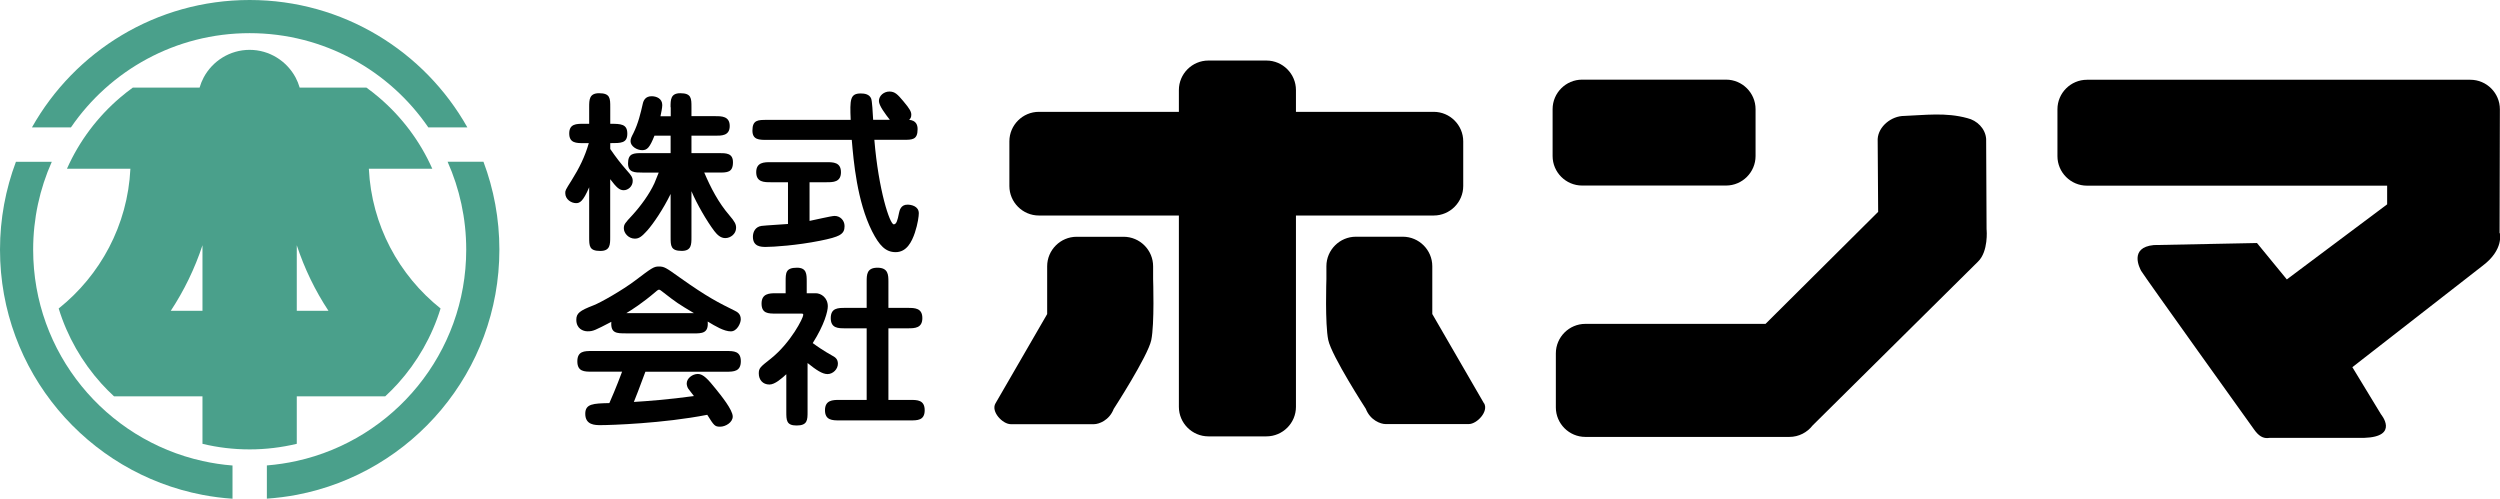 <?xml version="1.0" encoding="UTF-8"?>
<svg id="_レイヤー_2" data-name="レイヤー 2" xmlns="http://www.w3.org/2000/svg" viewBox="0 0 416.22 83.03">
  <defs>
    <style>
      .cls-1 {
        fill: #4aa08b;
      }
    </style>
  </defs>
  <g id="_レイヤー_1-2" data-name="レイヤー 1">
    <g>
      <g>
        <path d="M101.59,39.48c0,1.23,0,2.3-1.65,2.3-1.85,0-1.85-.83-1.85-2.3v-8.3c-1.02,2.38-1.56,2.64-2.18,2.64-.81,0-1.8-.63-1.8-1.67,0-.43,0-.46,1.05-2.12,1.29-2.07,2.21-3.91,2.87-6.2h-.87c-1.2,0-2.39,0-2.39-1.61s1.2-1.61,2.39-1.61h.93v-2.76c0-1.23,0-2.33,1.65-2.33,1.86,0,1.86,.86,1.86,2.33v2.76c1.77,0,2.84,.03,2.84,1.64s-1.08,1.58-2.84,1.58v.98c.99,1.44,1.77,2.44,2.78,3.59,.66,.75,.96,1.09,.96,1.72,0,.92-.78,1.55-1.5,1.55s-1.2-.46-2.25-1.84v9.65Zm10.05-21.63c0-1.23,0-2.33,1.62-2.33,1.86,0,1.86,.86,1.86,2.33v1.49h3.98c1.02,0,2.39,0,2.39,1.64s-1.38,1.61-2.39,1.61h-3.98v2.9h4.52c1.26,0,2.39,0,2.39,1.52,0,1.72-.96,1.72-2.39,1.72h-2.39c1.08,2.53,2.36,5,4.16,7.09,.96,1.12,1.14,1.52,1.14,2.12,0,.98-.9,1.7-1.8,1.7-.81,0-1.38-.6-1.83-1.18-1.2-1.58-2.93-4.54-3.8-6.63v7.64c0,1.23,0,2.3-1.62,2.3-1.85,0-1.85-.86-1.85-2.3v-7.18c-1.23,2.53-2.87,4.94-3.89,6.09-.93,1.03-1.38,1.35-2.07,1.35-1.02,0-1.83-.89-1.83-1.72,0-.66,.21-.89,1.44-2.21,1.41-1.55,2.81-3.47,3.65-5.29,.12-.26,.63-1.52,.72-1.78h-2.72c-1.26,0-2.39,0-2.39-1.52,0-1.72,.96-1.72,2.39-1.72h4.7v-2.9h-2.69c-.78,1.95-1.2,2.41-2.04,2.41-.9,0-1.94-.66-1.94-1.49,0-.4,.12-.66,.48-1.35,.81-1.64,1.2-3.33,1.56-4.91,.12-.54,.45-1.23,1.47-1.23,.78,0,1.77,.37,1.77,1.47,0,.46-.18,1.29-.3,1.87h1.71v-1.49Z"/>
        <path d="M145.57,23.28c.69,8.36,2.57,14.07,3.23,14.07,.45,0,.63-.66,.87-1.87,.09-.4,.27-1.41,1.41-1.41,.6,0,1.89,.23,1.89,1.44,0,.43-.15,1.72-.66,3.25-.51,1.49-1.35,3.22-3.2,3.22-1.68,0-2.72-1.12-3.92-3.47-2.51-5-3.08-11.69-3.38-15.22h-14.12c-1.29,0-2.42,0-2.42-1.55,0-1.78,.93-1.78,2.42-1.78h13.94c-.15-3.42-.09-4.4,1.68-4.4,.63,0,1.44,.12,1.73,.86,.15,.34,.27,2.33,.33,3.53h2.78c-.72-.92-1.82-2.36-1.82-3.13,0-.92,.87-1.58,1.74-1.58,.93,0,1.38,.49,2.3,1.58,1.17,1.38,1.35,1.81,1.35,2.3s-.21,.69-.36,.83c1.17,.11,1.41,.86,1.41,1.55,0,1.78-.87,1.78-2.39,1.78h-4.79Zm-10.8,13.5c.66-.11,3.59-.83,4.19-.83,.9,0,1.65,.72,1.65,1.69,0,1.38-.81,1.78-4.07,2.44-3.89,.78-7.78,1.03-9.04,1.03-.78,0-2.15-.03-2.15-1.69,0-.83,.42-1.67,1.44-1.81,.69-.09,3.77-.26,4.4-.32v-6.95h-2.9c-1.05,0-2.39,0-2.39-1.67s1.35-1.67,2.39-1.67h9.33c1.08,0,2.39,0,2.39,1.67s-1.32,1.67-2.39,1.67h-2.84v6.43Z"/>
        <path d="M104.14,55.5c-1.44,0-2.51,0-2.36-1.92-2.72,1.41-3.02,1.58-3.95,1.58-.78,0-1.88-.46-1.88-1.92,0-1.09,.57-1.52,2.87-2.41,1.2-.46,4.82-2.53,6.91-4.11,2.78-2.1,3.11-2.35,3.95-2.35,.9,0,1.17,.17,3.5,1.84,4.61,3.28,6.52,4.22,9.13,5.51,.39,.2,1.02,.49,1.02,1.44,0,.66-.63,2.01-1.65,2.01-1.14,0-2.57-.86-3.86-1.64,.18,1.98-.96,1.98-2.39,1.98h-11.28Zm-5.63,6.38c-1.2,0-2.39,0-2.39-1.72s1.2-1.72,2.39-1.72h22.44c1.17,0,2.39,0,2.39,1.7s-1.17,1.75-2.39,1.75h-13.5c-.84,2.33-1.79,4.71-1.92,5.03,2.25-.14,5.75-.4,10-.98-.15-.2-.81-1.04-.93-1.21-.18-.26-.27-.63-.27-.89,0-.86,.96-1.58,1.86-1.58s1.71,.92,2.96,2.47c.9,1.12,2.84,3.5,2.84,4.62,0,.98-1.2,1.69-2.09,1.69s-1.02-.17-2.15-1.98c-7.33,1.44-16.1,1.72-17.74,1.72-.93,0-2.57,0-2.57-1.89,0-1.67,1.32-1.72,4.01-1.78,1.05-2.35,2.03-4.97,2.12-5.23h-5.06Zm17.03-9.74c-2.69-1.61-2.84-1.7-5.27-3.59-.15-.12-.39-.32-.54-.32-.09,0-.18,0-.63,.4-2.12,1.81-3.92,2.96-4.82,3.5h11.25Z"/>
        <path d="M130.88,62.33c-.72,.66-1.86,1.69-2.78,1.69-1.11,0-1.77-.8-1.77-1.84,0-.89,.21-1.06,2.04-2.5,3.32-2.67,5.36-6.75,5.36-7.24,0-.23-.03-.23-.51-.23h-4.04c-1.26,0-2.39,0-2.39-1.67s1.29-1.72,2.39-1.72h1.62v-1.92c0-1.47,0-2.33,1.89-2.33,1.62,0,1.62,1.09,1.62,2.33v1.92h1.5c.9,0,2.01,.75,2.01,2.18,0,.8-.54,3.02-2.51,6.12,.63,.46,1.67,1.21,3.35,2.15,.36,.2,.84,.49,.84,1.29,0,.89-.81,1.72-1.73,1.72-.87,0-1.89-.69-3.32-1.84v8.1c0,1.38,0,2.3-1.83,2.3-1.71,0-1.71-.89-1.71-2.3v-6.23Zm13.41,4.25v-11.92h-3.59c-1.14,0-2.39,0-2.39-1.7s1.23-1.7,2.39-1.7h3.59v-4.36c0-1.15,0-2.33,1.8-2.33s1.82,1.21,1.82,2.33v4.36h3.26c1.14,0,2.39,.03,2.39,1.7s-1.26,1.7-2.39,1.7h-3.26v11.92h3.65c1.14,0,2.39,0,2.39,1.72s-1.26,1.69-2.39,1.69h-11.82c-1.11,0-2.39,0-2.39-1.69s1.29-1.72,2.39-1.72h4.55Z"/>
        <g>
          <path d="M243.61,30.97v-7.44c0-2.7-2.21-4.91-4.91-4.91h-22.94v-3.63c0-2.7-2.21-4.91-4.91-4.91h-9.67c-2.7,0-4.91,2.21-4.91,4.91v3.63h-23.31c-2.7,0-4.91,2.21-4.91,4.91v7.44c0,2.7,2.21,4.91,4.91,4.91h23.31v31.86c0,2.7,2.21,4.91,4.91,4.91h9.67c2.7,0,4.91-2.21,4.91-4.91v-31.86h22.94c2.7,0,4.91-2.21,4.91-4.91"/>
          <path d="M191.98,44.33c0-2.7-2.21-4.91-4.91-4.91h-7.82c-2.7,0-4.91,2.21-4.91,4.91v7.96l-8.6,14.86c-.81,1.36,1.17,3.47,2.54,3.47h13.86c.8,0,2.54-.62,3.28-2.54,0,0,5.69-8.79,6.25-11.45,.56-2.66,.31-10.15,.31-10.15v-2.14Z"/>
          <path d="M247.06,67.14l-8.6-14.86v-7.96c0-2.7-2.21-4.91-4.91-4.91h-7.81c-2.7,0-4.91,2.21-4.91,4.91v2.14s-.25,7.49,.31,10.15c.56,2.66,6.25,11.45,6.25,11.45,.74,1.92,2.48,2.54,3.28,2.54h13.87c1.36,0,3.34-2.11,2.54-3.47"/>
        </g>
        <g>
          <path d="M263.4,30.89h23.97c2.7,0,4.91-2.21,4.91-4.91v-7.81c0-2.7-2.21-4.91-4.91-4.91h-23.97c-2.7,0-4.91,2.21-4.91,4.91v7.81c0,2.7,2.21,4.91,4.91,4.91"/>
          <path d="M330.74,38.23l-.07-15.1c-.12-1.73-1.53-3.09-3.13-3.46-3.59-.99-7.06-.5-10.52-.37-2.1,0-4.29,1.73-4.41,3.84l.08,12.13-18.75,18.65h-30c-2.7,0-4.91,2.21-4.91,4.91v9c0,2.7,2.21,4.91,4.91,4.91h33.97c1.57,0,2.97-.75,3.87-1.91l27.53-27.27c1.77-1.7,1.44-5.32,1.44-5.32"/>
        </g>
        <path d="M416.15,38.8l.05-20.61c0-2.7-2.21-4.91-4.91-4.91h-63.84c-2.7,0-4.91,2.21-4.91,4.91v7.81c0,2.7,2.21,4.91,4.91,4.91h49.98v3.11s-16.7,12.5-16.7,12.5l-4.97-6.06-17.18,.34c-4.15,.4-2.35,3.85-2.1,4.3,.44,.79,18.78,26.38,18.78,26.38,.74,1.05,1.49,1.61,2.6,1.42h15.73c5.94-.19,2.82-3.92,2.82-3.92l-4.77-7.85,21.59-16.81c3.74-2.76,2.95-5.54,2.95-5.54"/>
      </g>
      <g>
        <path class="cls-1" d="M80.48,26.93h-5.96c1.99,4.47,3.1,9.42,3.1,14.63,0,17.21-12.07,31.6-28.2,35.18-1.62,.36-3.29,.61-4.99,.75v5.53c1.69-.12,3.36-.33,4.99-.64,19.2-3.67,33.72-20.55,33.72-40.82,0-5.15-.94-10.08-2.65-14.63Z"/>
        <path class="cls-1" d="M49.41,65.99h14.72c.74-.69,1.45-1.4,2.13-2.15,3.2-3.55,5.65-7.8,7.09-12.48-6.92-5.52-11.49-13.86-11.94-23.27h10.56c-2.04-4.6-5.09-8.64-8.87-11.86-.68-.58-1.38-1.13-2.1-1.65h-11.11c-.17-.59-.4-1.15-.68-1.68-1.47-2.73-4.35-4.6-7.65-4.6h0c-3.3,0-6.19,1.87-7.65,4.6-.28,.53-.51,1.09-.68,1.68h-11.11c-.72,.52-1.42,1.07-2.1,1.65-3.78,3.22-6.83,7.26-8.87,11.86h10.56c-.45,9.41-5.02,17.75-11.94,23.27,1.44,4.68,3.89,8.93,7.09,12.48,.68,.75,1.39,1.47,2.13,2.15h14.72v7.9c2.52,.61,5.14,.93,7.85,.93s5.33-.33,7.85-.93v-7.9Zm0-25.16c1.28,3.89,3.06,7.56,5.28,10.92h-5.28v-10.92Zm-15.7,10.92h-5.28c2.21-3.36,4-7.03,5.28-10.92v10.92Z"/>
        <path class="cls-1" d="M41.56,5.52c12.35,0,23.26,6.22,29.75,15.69h6.5C70.69,8.55,57.12,0,41.56,0S12.44,8.55,5.32,21.21h6.49c6.49-9.48,17.4-15.69,29.75-15.69Z"/>
        <path class="cls-1" d="M5.52,41.57c0-5.21,1.11-10.16,3.1-14.63H2.65c-1.71,4.55-2.65,9.48-2.65,14.63,0,20.27,14.51,37.15,33.72,40.82,1.63,.31,3.3,.53,4.99,.64v-5.53c-1.7-.13-3.37-.39-4.99-.75-16.13-3.58-28.2-17.97-28.2-35.18Z"/>
      </g>
    </g>
  </g>
</svg>